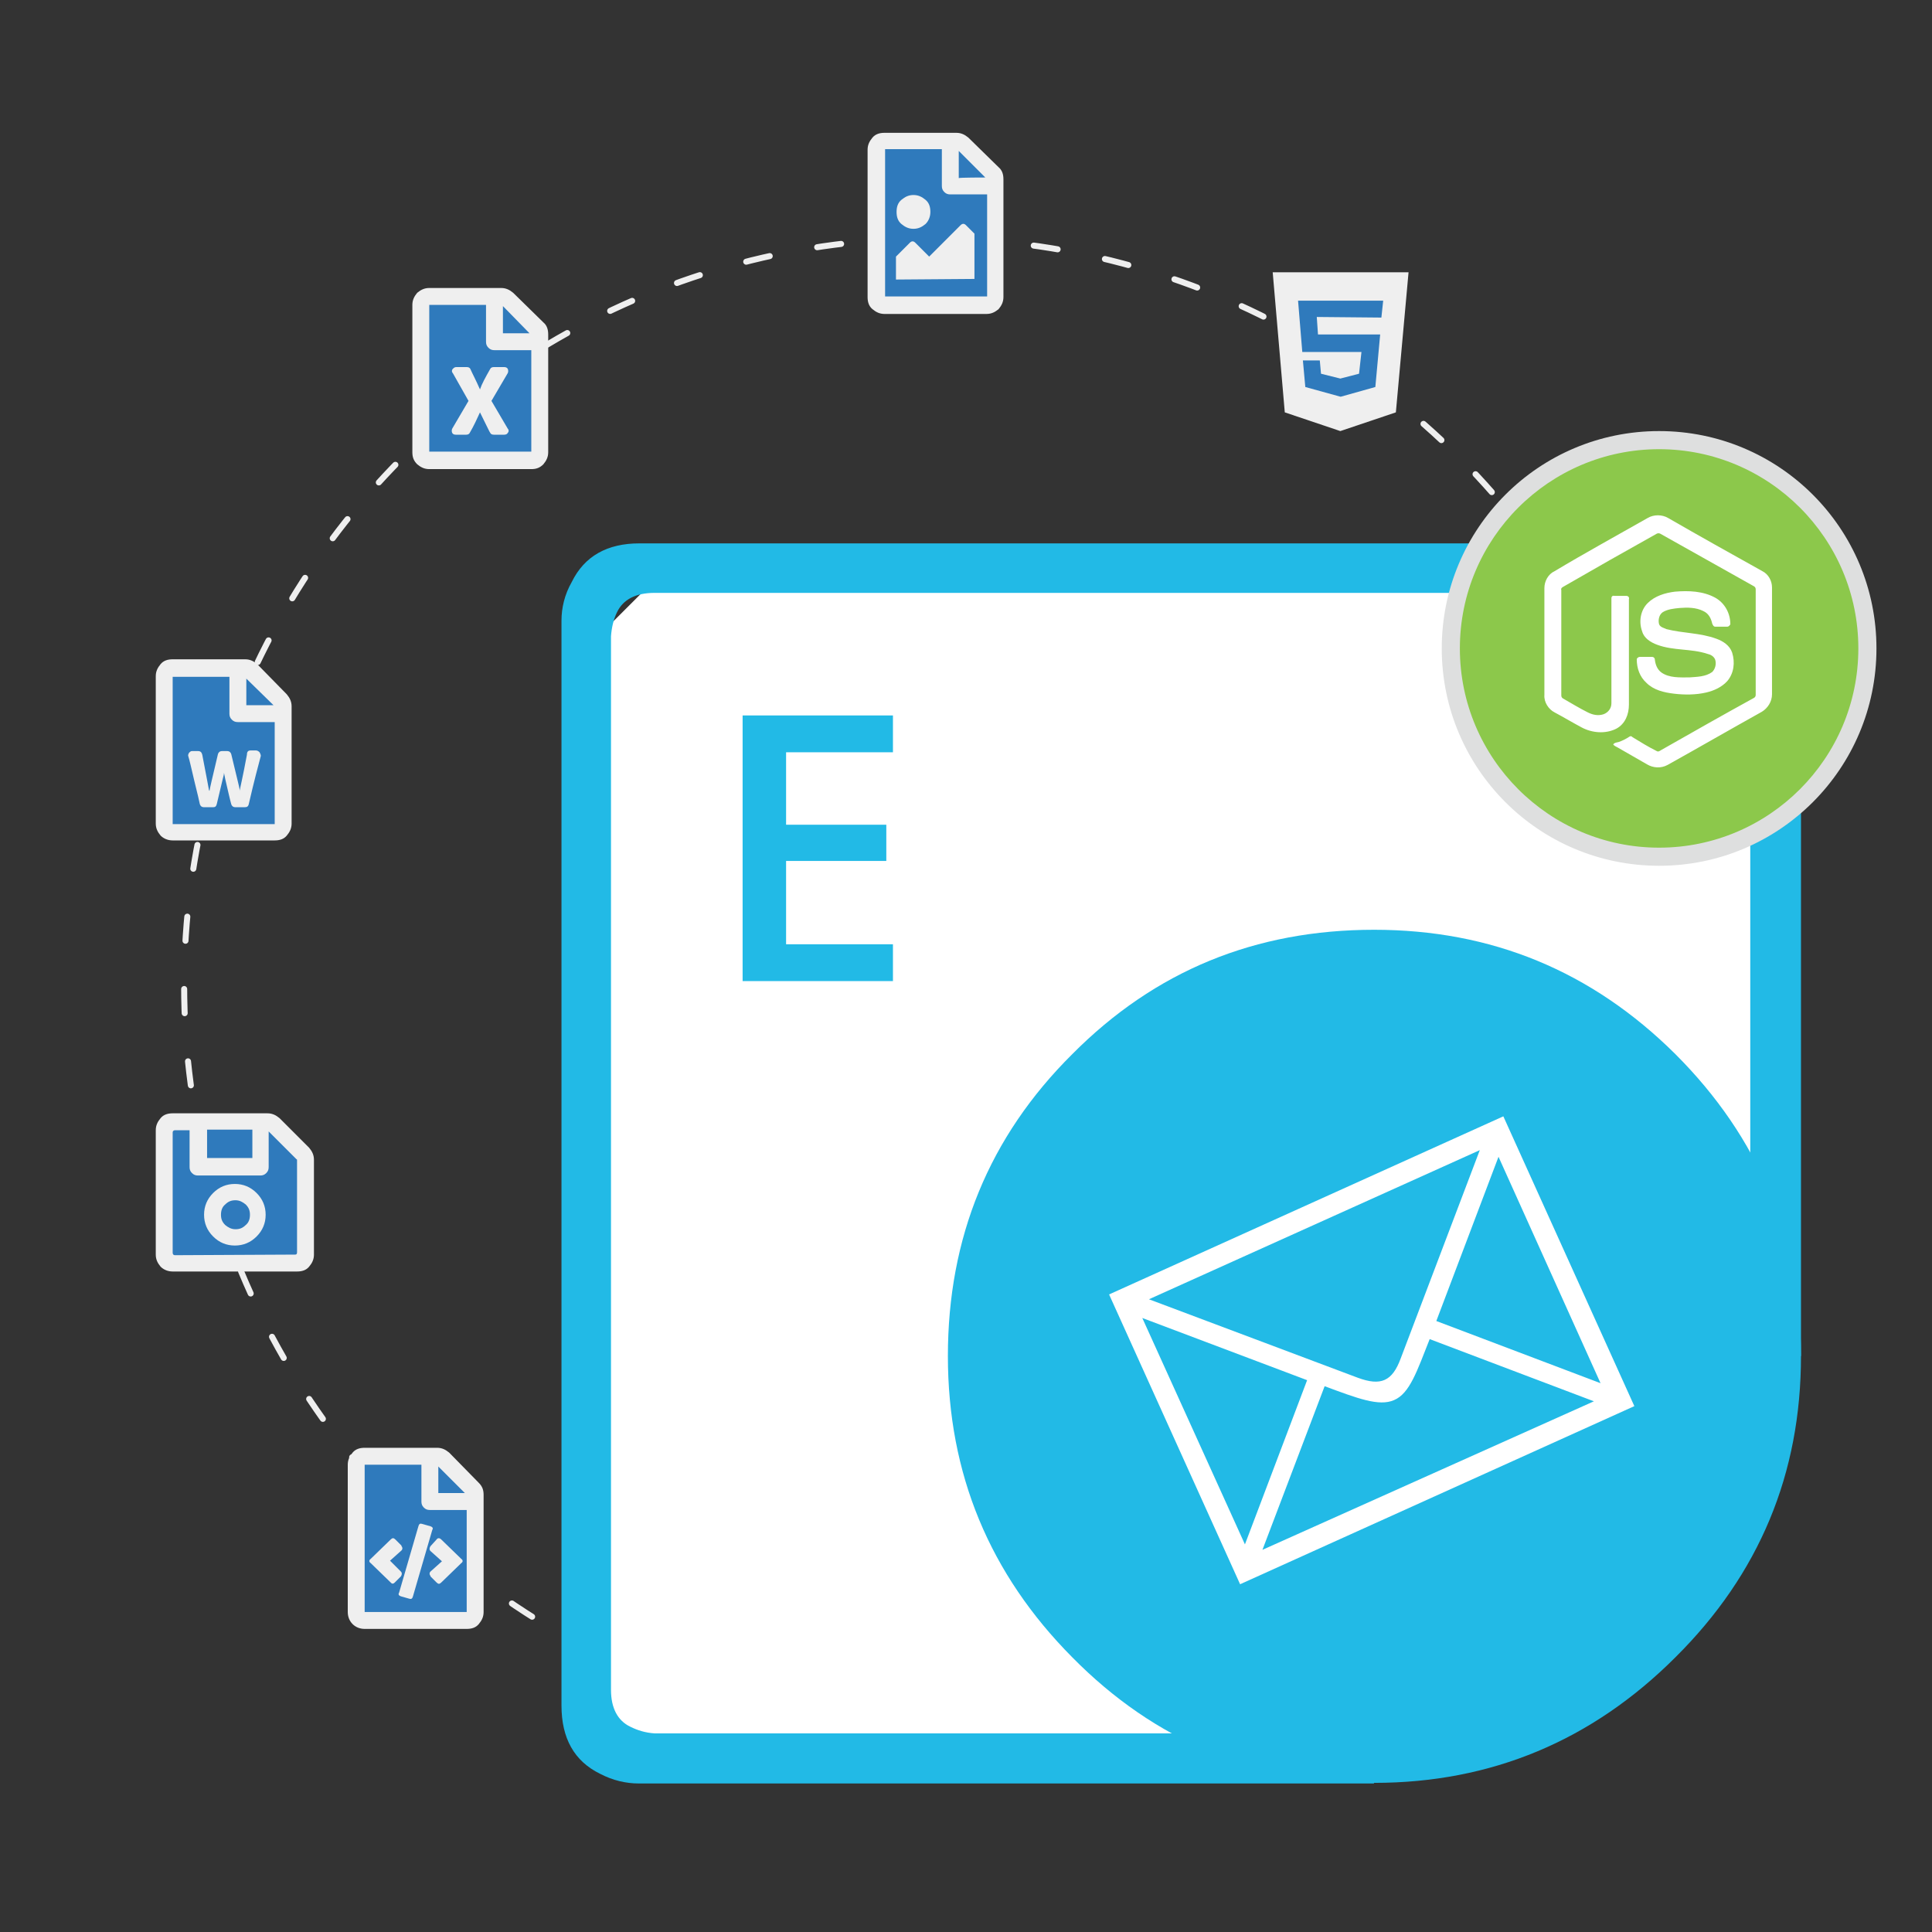 <?xml version="1.0" encoding="utf-8"?>
<!-- Generator: Adobe Illustrator 25.2.0, SVG Export Plug-In . SVG Version: 6.00 Build 0)  -->
<svg version="1.1" id="Layer_1" xmlns="http://www.w3.org/2000/svg" xmlns:xlink="http://www.w3.org/1999/xlink" x="0px" y="0px"
	 viewBox="0 0 320 320" style="enable-background:new 0 0 320 320;" xml:space="preserve">
<rect x="0" y="0" width="320" height="320" fill="#333333" stroke="none"/>
<style type="text/css">
	.st0{fill:none;stroke:#EFEFEF;stroke-linecap:round;stroke-linejoin:round;stroke-miterlimit:10;stroke-dasharray:4,8;}
	.st1{fill:#FFFFFF;}
	.st2{fill-rule:evenodd;clip-rule:evenodd;fill:#22BAE6;}
	.st3{fill:#22BAE6;}
	.st4{fill-rule:evenodd;clip-rule:evenodd;fill:#FFFFFF;}
	.st5{fill:#8CC84B;}
	.st6{fill:#DEDFDF;}
	.st7{fill:#2F7ABC;}
	.st8{fill:#EFEFEF;}
</style>
<circle class="st0" cx="154.2" cy="163.2" r="123.7"/>
<g id="Email">
	<polygon class="st1" points="290.8,101.8 284.2,97.5 107,97.5 100.3,104.2 100.3,281.9 104.6,287.7 236.9,287.7 290.8,219.3 	"/>
	<path class="st2" d="M157,224.6c0-19.6,6.8-36.3,20.6-50c13.7-13.8,30.3-20.6,50-20.6c19.4,0,36,6.8,49.9,20.6
		c13.8,13.8,20.8,30.4,20.8,50c0,19.5-6.9,36.1-20.8,49.9c-13.8,13.8-30.5,20.8-49.9,20.8c-19.7,0-36.3-6.9-50-20.8
		C163.9,260.7,157,244.1,157,224.6"/>
	<path class="st2" d="M298.2,224.6h-8.3V105.4c0-3-1.1-5.1-3.3-6.2c-0.8-0.4-1.6-0.7-2.7-0.8l-1.2-0.2H108.4c-3.1,0-5.2,1.1-6.2,3.2
		c-0.6,1.2-0.9,2.6-1,4v174.5c0,3,1.1,5.1,3.2,6.1c1.2,0.6,2.5,1,4,1.1H224l3.6,8.3H105.8c-2.1,0-4.3-0.5-6.4-1.6
		c-4.3-2.1-6.4-5.9-6.4-11.3V102.8c0-2.1,0.5-4.3,1.7-6.4c2.1-4.3,5.9-6.4,11.2-6.4h179.6l2,0.2c1.6,0.2,3.1,0.7,4.4,1.4
		c4.3,2.1,6.4,5.9,6.4,11.2V224.6z"/>
	<g>
		<path class="st3" d="M147.8,162.5H123v-44h24.9v6.1h-17.7v12h16.6v6h-16.6v13.8h17.7V162.5z"/>
	</g>
	<path class="st4" d="M205.4,262.4l-21.7-48l65.3-29.5l21.7,48L205.4,262.4z M248.2,191.6l-10.3,27.2l27.2,10.3L248.2,191.6z
		 M190.3,215.2l34.6,13c3.8,1.4,5.7,0.6,7.1-3.2l13.1-34.5L190.3,215.2z M264,232.1l-27.2-10.3c-2.1,5.3-3.3,9-5.9,10.1
		c-2.5,1.1-6.1-0.3-11.5-2.3l-10.3,27.1L264,232.1z M189.2,218.3l17,37.5l10.3-27.2L189.2,218.3z"/>
</g>
<g>
	<path class="st5" d="M274.8,142c-19,0-34.5-15.5-34.5-34.5S255.8,73,274.8,73s34.5,15.5,34.5,34.5S293.9,142,274.8,142z"/>
	<path class="st6" d="M274.8,74.4c18.2,0,33,14.8,33,33s-14.8,33-33,33s-33-14.8-33-33S256.6,74.4,274.8,74.4 M274.8,71.4
		c-19.9,0-36,16.1-36,36s16.1,36,36,36s36-16.1,36-36S294.7,71.4,274.8,71.4L274.8,71.4z"/>
</g>
<g>
	<g>
		<polygon class="st7" points="212.9,47.1 231.2,48.2 229.8,65.2 222.6,70.2 215.4,66.7 		"/>
		<polygon class="st7" points="159.3,50.4 163.4,50.4 164.8,47.1 165.4,27.7 158.8,23.9 146.3,23.9 145.3,38.1 145.8,50 		"/>
		<polygon class="st7" points="89,54.9 82.1,48.7 70.4,49.1 69.9,74.9 70.7,75.8 89,75.8 		"/>
		<polygon class="st7" points="46.5,116.5 40.3,110.3 28.1,110.3 28.1,137.2 46.5,137.6 		"/>
		<polygon class="st7" points="51,191.1 44.9,185.6 28.7,185.3 27.2,187.1 27.2,208.7 50.5,209.1 		"/>
		<polygon class="st7" points="78.8,247.1 72.8,241.1 58.4,240.7 59,268 77.7,268 		"/>
	</g>
	<g>
		<g>
			<path class="st8" d="M210.8,45.1h22.5l-2.1,23.2l-9.2,3.1l-9.2-3.1L210.8,45.1z M228.8,52.6l0.3-2.8H215l0.7,8.5h9.8l-0.4,3.6
				l-3.1,0.8l-3.2-0.8l-0.2-2.2h-2.8l0.4,4.4l5.8,1.6h0.1l5.7-1.6l0.8-8.7h-10.3l-0.2-2.9L228.8,52.6L228.8,52.6z"/>
		</g>
		<g>
			<path class="st8" d="M165.4,27.7c0.6,0.5,0.8,1.2,0.8,2v19.5c0,0.8-0.3,1.4-0.8,2c-0.6,0.5-1.2,0.8-2,0.8h-16.9
				c-0.8,0-1.4-0.3-2-0.8s-0.8-1.2-0.8-2V24.8c0-0.8,0.3-1.4,0.8-2s1.2-0.8,2-0.8h11.9c0.8,0,1.4,0.3,2,0.8L165.4,27.7z M146.6,49.1
				h16.9V32.2h-6.1c-0.4,0-0.7-0.1-1-0.4c-0.3-0.3-0.4-0.6-0.4-1v-6.1h-9.4V49.1L146.6,49.1z M149.3,33.1c0.6-0.5,1.2-0.8,2-0.8
				s1.4,0.3,2,0.8s0.8,1.2,0.8,2s-0.3,1.5-0.8,2c-0.6,0.5-1.2,0.8-2,0.8s-1.4-0.3-2-0.8s-0.8-1.2-0.8-2S148.7,33.6,149.3,33.1z
				 M148.4,46.3v-3.8l2.3-2.3c0.3-0.3,0.6-0.3,0.9,0l2.3,2.3l5.2-5.2c0.3-0.3,0.6-0.3,0.9,0l1.4,1.4v7.5L148.4,46.3L148.4,46.3z
				 M163.2,29.4l-4.4-4.4v4.5C158.8,29.4,163.2,29.4,163.2,29.4z"/>
		</g>
		<g>
			<path class="st8" d="M90,53.4c0.6,0.5,0.8,1.2,0.8,2v19.5c0,0.8-0.3,1.4-0.8,2c-0.6,0.6-1.2,0.8-2,0.8H71.1c-0.8,0-1.4-0.3-2-0.8
				c-0.6-0.6-0.8-1.2-0.8-2V50.5c0-0.8,0.3-1.4,0.8-2c0.6-0.5,1.2-0.8,2-0.8H83c0.8,0,1.4,0.3,2,0.8L90,53.4z M71.1,74.8H88V58h-6.1
				c-0.4,0-0.7-0.1-1-0.4c-0.3-0.3-0.4-0.6-0.4-1v-6.1h-9.4V74.8z M83.5,60.8c0.3,0,0.5,0.1,0.6,0.3s0.1,0.5,0,0.7
				c-1.4,2.4-2.3,3.9-2.7,4.6l2.7,4.6c0.2,0.2,0.2,0.5,0,0.7C84,71.9,83.8,72,83.5,72h-1.7c-0.3,0-0.5-0.1-0.6-0.3
				c-0.1-0.1-0.6-1.2-1.7-3.4c-0.5,1.1-1,2.2-1.7,3.4c-0.1,0.2-0.3,0.3-0.6,0.3h-1.7c-0.3,0-0.5-0.1-0.6-0.3c-0.1-0.2-0.1-0.5,0-0.7
				l2.7-4.6L75,61.8c-0.2-0.2-0.2-0.5,0-0.7s0.3-0.3,0.6-0.3h1.7c0.3,0,0.5,0.1,0.6,0.3c0.3,0.7,0.9,1.8,1.6,3.4
				c0.3-0.9,0.9-2,1.7-3.4c0.1-0.2,0.3-0.3,0.6-0.3C81.8,60.8,83.5,60.8,83.5,60.8z M87.7,55.2l-4.4-4.5v4.5H87.7z"/>
		</g>
		<g>
			<path class="st8" d="M47.5,115c0.5,0.6,0.8,1.2,0.8,2v19.4c0,0.8-0.3,1.4-0.8,2s-1.2,0.8-2,0.8H28.6c-0.8,0-1.5-0.3-2-0.8
				c-0.5-0.6-0.8-1.2-0.8-2V112c0-0.8,0.3-1.4,0.8-2s1.2-0.8,2-0.8h12c0.8,0,1.4,0.3,2,0.8L47.5,115z M28.6,136.5h16.9v-16.9h-6.1
				c-0.4,0-0.7-0.1-1-0.4s-0.4-0.6-0.4-1v-6.1h-9.4V136.5z M41.5,124.3h0.9c0.2,0,0.4,0.1,0.6,0.3c0.1,0.2,0.2,0.4,0.2,0.6
				c-0.4,1.5-1.1,4.1-2,8c-0.1,0.4-0.3,0.5-0.7,0.5H39c-0.4,0-0.6-0.2-0.7-0.5c-0.3-1.1-0.6-2.5-1-4.2l-0.2-1c0,0.3-0.1,0.6-0.2,1
				l-1,4.2c-0.1,0.4-0.3,0.5-0.6,0.5h-1.5c-0.4,0-0.6-0.2-0.7-0.5c-0.1-0.5-0.4-1.8-0.9-3.8c-0.5-2.1-0.8-3.5-1-4.1
				c-0.1-0.2,0-0.4,0.1-0.6c0.2-0.2,0.3-0.3,0.5-0.3h1c0.4,0,0.6,0.2,0.7,0.6c0.7,3.7,1.1,5.7,1.1,5.8c0,0,0,0.1,0.1,0.2
				c0-0.2,0.5-2.3,1.4-6.1c0.1-0.3,0.3-0.5,0.7-0.5h0.8c0.4,0,0.6,0.2,0.7,0.5c0.9,3.8,1.4,5.7,1.4,5.9c0,0,0,0.1,0,0.2
				c0-0.2,0.5-2.2,1.2-6C40.9,124.5,41.1,124.3,41.5,124.3z M45.3,116.8l-4.5-4.4v4.4H45.3z"/>
		</g>
		<g>
			<path class="st8" d="M51.2,190.1c0.5,0.6,0.8,1.2,0.8,2v15.7c0,0.8-0.3,1.4-0.8,2s-1.2,0.8-2,0.8H28.6c-0.8,0-1.5-0.3-2-0.8
				c-0.5-0.6-0.8-1.2-0.8-2v-20.6c0-0.8,0.3-1.4,0.8-2s1.2-0.8,2-0.8h15.7c0.8,0,1.4,0.3,2,0.8L51.2,190.1z M48.9,207.8
				c0.2,0,0.3-0.1,0.3-0.4v-15.2c0-0.1,0-0.2-0.1-0.2l-4.6-4.6v5.9c0,0.4-0.1,0.7-0.4,1c-0.3,0.3-0.6,0.4-1,0.4H32.8
				c-0.4,0-0.7-0.1-1-0.4c-0.3-0.3-0.4-0.6-0.4-1v-6.1H29c-0.2,0-0.4,0.1-0.4,0.4v19.9c0,0.2,0.1,0.4,0.4,0.4L48.9,207.8L48.9,207.8
				z M35.3,197.6c1-1,2.2-1.5,3.6-1.5s2.6,0.5,3.6,1.5s1.5,2.2,1.5,3.6s-0.5,2.6-1.5,3.6s-2.2,1.5-3.6,1.5s-2.6-0.5-3.6-1.5
				s-1.5-2.2-1.5-3.6S34.3,198.6,35.3,197.6z M41.8,187.1h-7.5v4.7h7.5V187.1z M37.3,202.9c0.5,0.4,1,0.7,1.7,0.7s1.2-0.2,1.7-0.7
				c0.5-0.4,0.7-1,0.7-1.7s-0.2-1.2-0.7-1.7c-0.5-0.4-1-0.7-1.7-0.7s-1.2,0.2-1.7,0.7c-0.5,0.4-0.7,1-0.7,1.7S36.8,202.4,37.3,202.9
				z"/>
		</g>
		<g>
			<path class="st8" d="M79.3,245.6c0.6,0.6,0.8,1.2,0.8,2V267c0,0.8-0.3,1.4-0.8,2s-1.2,0.8-2,0.8H60.4c-0.8,0-1.5-0.3-2-0.8
				s-0.8-1.2-0.8-2v-24.4c0-0.8,0.3-1.4,0.8-2s1.2-0.8,2-0.8h12c0.8,0,1.4,0.3,2,0.8L79.3,245.6z M77.3,267v-16.9h-6.1
				c-0.4,0-0.7-0.1-1-0.4c-0.3-0.3-0.4-0.6-0.4-1v-6.1h-9.4V267H77.3z M66.4,260.3c0.2,0.2,0.2,0.5,0,0.8l-1,1
				c-0.1,0.1-0.2,0.2-0.4,0.2c-0.1,0-0.2-0.1-0.3-0.2l-3.3-3.2c-0.3-0.2-0.3-0.5,0-0.7l3.3-3.2c0.3-0.3,0.5-0.3,0.8,0l1,1v0.1
				c0.2,0.2,0.2,0.5,0,0.7l-1.9,1.7L66.4,260.3z M69.9,252.4l1.4,0.4c0.3,0.1,0.5,0.3,0.3,0.6l-3.2,11c-0.1,0.4-0.3,0.5-0.6,0.4
				l-1.4-0.4c-0.3-0.1-0.5-0.3-0.3-0.6l3.2-11C69.4,252.4,69.6,252.3,69.9,252.4z M71.3,256.9c-0.2-0.2-0.2-0.5,0-0.8l1-1.1
				c0.2-0.3,0.5-0.3,0.8,0l3.3,3.2c0.3,0.2,0.3,0.5,0,0.7l-3.3,3.2c-0.3,0.3-0.5,0.3-0.8,0l-1-1V261c-0.2-0.2-0.2-0.5,0-0.7l1.9-1.7
				L71.3,256.9z M72.6,242.9v4.4H77L72.6,242.9z"/>
		</g>
	</g>
</g>
<g>
	<g>
		<path class="st1" d="M272.9,85.8c1-0.6,2.4-0.6,3.4,0c5.2,3,10.4,5.9,15.6,8.8c1,0.5,1.6,1.6,1.6,2.7V115c0,1.2-0.7,2.3-1.7,2.9
			c-5.2,2.9-10.4,5.9-15.6,8.8c-1.1,0.6-2.4,0.5-3.4-0.1c-1.6-0.9-3.1-1.8-4.7-2.7c-0.3-0.2-0.7-0.3-0.9-0.6
			c0.2-0.3,0.5-0.3,0.9-0.4c0.6-0.2,1.2-0.5,1.8-0.9c0.2-0.1,0.3-0.1,0.5,0.1c1.3,0.8,2.6,1.6,4,2.3c0.3,0.2,0.6-0.1,0.8-0.2
			c5.1-2.9,10.2-5.8,15.3-8.6c0.2-0.1,0.3-0.3,0.3-0.5c0-5.8,0-11.7,0-17.5c0-0.2-0.1-0.4-0.3-0.5c-5.2-2.9-10.3-5.8-15.5-8.7
			c-0.2-0.1-0.4-0.1-0.6,0c-5.2,2.9-10.3,5.8-15.5,8.8c-0.2,0.1-0.4,0.3-0.3,0.5c0,5.8,0,11.7,0,17.5c0,0.2,0.1,0.4,0.3,0.5
			c1.4,0.8,2.7,1.6,4.1,2.3c0.8,0.4,1.7,0.6,2.6,0.3c0.8-0.3,1.3-1,1.3-1.8c0-5.8,0-11.6,0-17.4c0-0.3,0.2-0.5,0.5-0.4
			c0.6,0,1.3,0,2,0c0.3,0,0.5,0.3,0.4,0.5c0,5.9,0,11.7,0,17.5c0,1.6-0.6,3.2-2.1,4c-1.8,0.9-4,0.7-5.7-0.2c-1.5-0.8-3-1.7-4.5-2.5
			c-1-0.5-1.8-1.7-1.7-2.9V97.4c0-1.1,0.6-2.3,1.7-2.8C262.5,91.6,267.8,88.7,272.9,85.8z"/>
		<path class="st1" d="M277.4,98c2.3-0.2,4.7-0.1,6.7,1c1.6,0.9,2.5,2.6,2.5,4.4c-0.1,0.2-0.3,0.4-0.5,0.4c-0.6,0-1.3,0-2,0
			c-0.3,0-0.4-0.3-0.5-0.5c-0.2-0.9-0.6-1.7-1.5-2.1c-1.2-0.6-2.6-0.6-3.9-0.5c-1,0.1-2,0.2-2.8,0.7c-0.6,0.4-0.8,1.3-0.6,2
			c0.2,0.5,0.8,0.6,1.2,0.8c2.7,0.7,5.6,0.6,8.3,1.6c1.1,0.4,2.2,1.1,2.6,2.3c0.5,1.6,0.3,3.4-0.8,4.7c-0.9,1-2.2,1.6-3.5,1.9
			c-1.7,0.4-3.6,0.4-5.3,0.2c-1.7-0.2-3.4-0.6-4.6-1.8c-1.1-1-1.6-2.4-1.6-3.9c0-0.2,0.3-0.4,0.5-0.4c0.6,0,1.3,0,2,0
			c0.3,0,0.5,0.2,0.5,0.5c0.1,0.8,0.4,1.6,1.1,2.1c1.3,0.9,3,0.8,4.6,0.8c1.3-0.1,2.7-0.1,3.8-0.9c0.5-0.5,0.7-1.3,0.5-2
			c-0.2-0.6-0.8-0.9-1.3-1c-2.7-0.9-5.6-0.5-8.3-1.5c-1.1-0.4-2.2-1.1-2.5-2.2c-0.6-1.6-0.3-3.5,0.9-4.7
			C274.1,98.7,275.8,98.2,277.4,98L277.4,98z"/>
	</g>
</g>
</svg>
